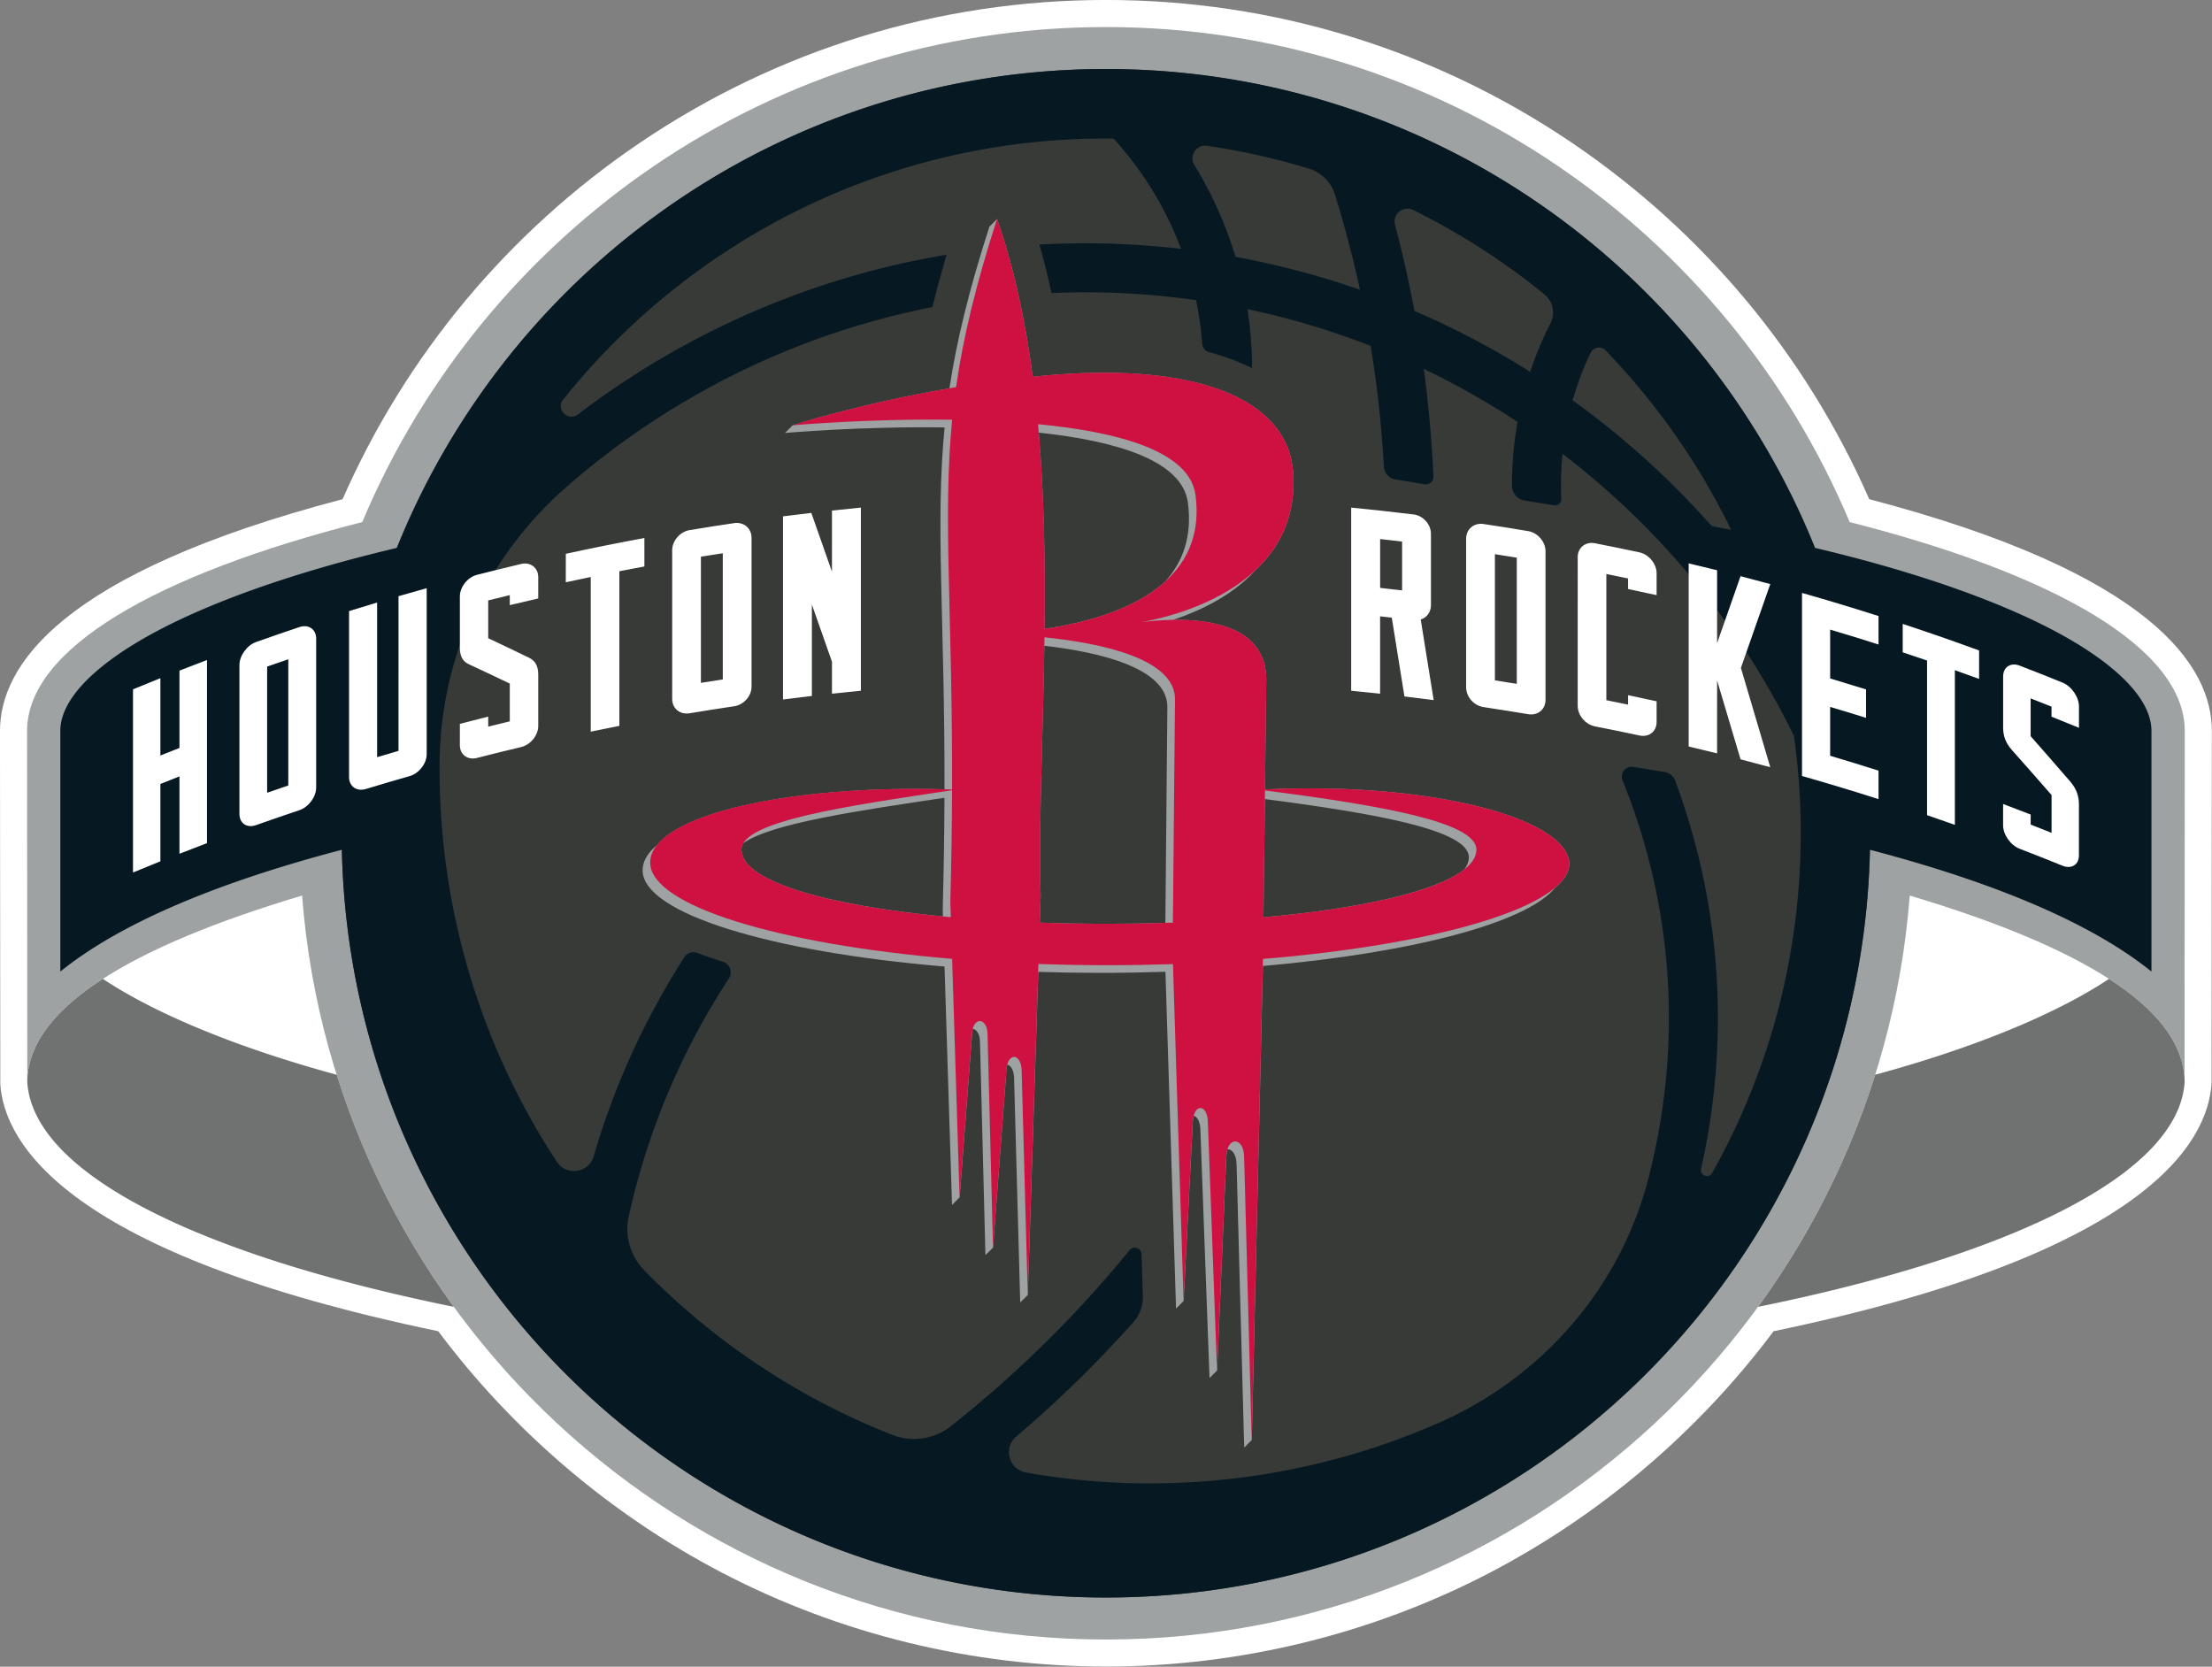 <svg xmlns="http://www.w3.org/2000/svg" xml:space="preserve" id="Layer_1" width="1000" height="753.455" x="0px" y="0px" version="1.1" viewBox="0 0 1000 753.455"><rect x="0" y="0" width="1000" height="753.455" fill="#808080" stroke="none"/><style>.st0{fill:#fff}.st1{fill:#9ea2a2}.st2{fill:#707271}</style><g id="g28" transform="translate(-63.212 -186.146)scale(1.736)"><path id="path4" d="M523.19 237.22c-16.48-37.54-43.18-69.57-77.26-92.7-35.97-24.4-77.99-37.3-121.52-37.3s-85.55 12.9-121.52 37.3c-34.08 23.12-60.78 55.16-77.26 92.7-73.71 19.35-89.22 43.49-89.22 60.37l.08 91.94c1.03 15.42 17.23 44.24 114.05 64.36 19.54 26.12 45.07 47.85 73.89 62.88 30.66 15.99 65.23 24.44 99.98 24.44s69.32-8.45 99.98-24.44c28.81-15.02 54.35-36.76 73.89-62.88 96.82-20.12 113.03-48.95 114.06-64.51l.07-91.8c0-16.87-15.51-41.01-89.22-60.36" class="st0" style="fill:#fff"/><g id="g26"><path id="path6" d="M518.09 243.18c-31.77-75.64-106.62-128.91-193.67-128.91s-161.9 53.26-193.67 128.91c-53.77 13.68-87.29 33-87.29 54.41l.06 91.47c0-19.25 27.03-35.33 71.56-48.62 8.31 108.22 99.02 193.73 209.33 193.73s201.02-85.51 209.33-193.73c44.53 13.29 71.56 29.38 71.56 48.62l.06-91.47c.01-21.41-33.5-40.73-87.27-54.41" class="st1" style="fill:#9ea2a2"/><path id="path8" d="M605.12 386.45c-.04-.33-.07-.66-.13-.98-.07-.37-.16-.74-.25-1.1-.05-.22-.09-.44-.15-.66-.12-.45-.27-.89-.42-1.34-.04-.13-.08-.27-.13-.4-.19-.52-.4-1.05-.63-1.57-.02-.05-.04-.1-.06-.14-2.89-6.42-8.94-12.45-17.72-18.12-13.96 9.25-35.16 17.96-60.9 24.96v.01a208.5 208.5 0 0 1-12.88 31.62v.01a210.7 210.7 0 0 1-17.62 28.8c66.27-13.46 109.49-34.61 111.09-58.48 0-.61-.03-1.21-.08-1.81z" class="st2" style="fill:#707271"/><path id="path10" d="M43.71 386.45c.04-.33.07-.66.13-.98.07-.37.16-.74.25-1.1.05-.22.09-.44.15-.66.12-.45.27-.89.42-1.34.04-.13.08-.27.13-.4.19-.52.4-1.05.63-1.57.02-.05.04-.1.06-.14 2.89-6.42 8.94-12.45 17.72-18.12 13.96 9.25 35.16 17.96 60.9 24.96v.01c3.45 10.95 7.76 21.52 12.88 31.62v.01a210.7 210.7 0 0 0 17.62 28.8c-66.27-13.46-109.49-34.61-111.08-58.47 0-.61.03-1.21.08-1.81.02-.28.07-.54.11-.81" class="st2" style="fill:#707271"/><circle id="circle12" cx="324.41" cy="324.22" r="199.02" style="fill:#373a36"/><g id="g16"><path id="path14" d="M578.66 275.69c-13.22-8.36-33.21-16.25-57.82-22.83-3.83-1.02-7.76-2.01-11.77-2.96-29.45-73.1-101.02-124.7-184.66-124.7S169.2 176.8 139.75 249.9c-4.01.96-7.94 1.94-11.77 2.96-24.6 6.58-44.6 14.47-57.82 22.83-8.23 5.2-18.04 13.22-18.04 21.9v62.64c14.88-12.02 38.89-22.51 71.37-31.2.64-.17 1.3-.34 1.95-.51 2.29 107.92 90.49 194.71 198.96 194.71s196.67-86.79 198.96-194.71c.65.17 1.31.34 1.95.51 32.48 8.68 56.49 19.18 71.37 31.2v-62.64c.01-8.68-9.8-16.7-18.02-21.9m-128.05-76.57c.71-1.51 2.72-1.87 3.88-.67a181.5 181.5 0 0 1 32.73 46.74c-1.67-.32-3.34-.64-5.03-.95-10.82-12.21-22.95-23.22-36.23-32.75a79 79 0 0 1 4.65-12.37m-46.19-37.21a181.3 181.3 0 0 1 34.16 21.95 6.136 6.136 0 0 1 1.59 7.55 90 90 0 0 0-5.27 12.64 218.5 218.5 0 0 0-30.15-15.86c-1.4-7.54-3.09-15-5.04-22.38-.75-2.79 2.13-5.18 4.71-3.9m-53.69-16.71c9.1 1.32 17.97 3.32 26.58 5.95 3.24.99 5.75 3.53 6.75 6.76a297 297 0 0 1 6.51 24.77 216 216 0 0 0-32.4-8.56c-1.4-4.64-3.14-9.21-5.22-13.69-1.65-3.54-3.49-6.96-5.51-10.24-1.46-2.37.52-5.39 3.29-4.99m154.62 179.02c0 32.13-8.38 62.31-23.07 88.47-.87 1.55-3.25.65-2.87-1.09l.02-.1c7.01-31.37 5.48-63.32-4.08-93.14-.84-2.63-1.73-5.26-2.7-7.86a3.51 3.51 0 0 0-2.73-2.23l-8.14-1.33c-2-.33-3.6 1.66-2.83 3.54.76 1.87 1.48 3.75 2.16 5.63 10.71 29.42 12.86 61.32 5.86 92.61-.41 1.81-.84 3.62-1.3 5.41-7.37 28.52-27.66 51.8-54.63 63.64-22.72 9.97-47.79 15.58-74.12 15.74-11.38.07-22.52-.91-33.33-2.83-4.45-.79-5.99-6.43-2.54-9.36 6.29-5.34 12.39-10.95 18.29-16.85 4.21-4.21 8.28-8.53 12.22-12.94a9.88 9.88 0 0 0 2.47-6.85l-.34-10.83c-.05-1.64-2.1-2.32-3.14-1.05a299.6 299.6 0 0 1-46.57 45.85c-4.32 3.41-10.14 4.22-15.27 2.2-24.42-9.59-46.31-24.26-64.41-42.7-3.65-3.72-5.29-8.99-4.17-14.08a186.1 186.1 0 0 1 26.08-62c1.07-1.63.3-3.83-1.56-4.41-2.3-.71-4.52-1.47-6.64-2.28-1.23-.47-2.64-.04-3.35 1.07a199 199 0 0 0-23.64 51.86c-1.27 4.37-7.08 5.28-9.58 1.48a185.8 185.8 0 0 1-29.95-87.34c-.4-4.96-.61-9.96-.61-15.02 0-.56 0-1.12.01-1.68.21-23.36 8.92-45.76 24.28-63.03 2.57-2.89 5.31-5.66 8.25-8.24 26.72-23.49 59.57-40.16 95.81-47.28 1.07-4.37 2.29-8.9 3.69-13.64-35.65 5.94-68.4 20.56-96.01 41.59-2.58 1.97-5.85-1.35-3.83-3.88 33.53-41.9 85.3-68.57 143.28-67.96.01.01.02.01.04.02a89.4 89.4 0 0 1 14.99 22.5c.95 2.04 1.8 4.12 2.59 6.2-8.23-.95-16.59-1.45-25.07-1.45-3.97 0-7.92.12-11.83.33 1.16 4.06 2.22 8.26 3.16 12.63 2.88-.12 5.76-.2 8.67-.2 9.83 0 19.5.71 28.97 2.05.78 3.74 1.31 7.52 1.59 11.31.08 1.07.83 1.96 1.86 2.24 4.1 1.1 7.82 2.5 11.15 4.17-.01-5.14-.42-10.28-1.21-15.37 11.04 2.32 21.76 5.54 32.08 9.56 1.69 10.31 2.85 20.8 3.45 31.44a3.57 3.57 0 0 0 2.99 3.34l7.65 1.25c1.22.2 2.33-.78 2.27-2.02-.43-9.42-1.28-18.76-2.53-28.01 8.48 4.05 16.63 8.67 24.42 13.8a93 93 0 0 0-1.44 16.67c.01 1.27.63 2.41 1.61 3.11.46.33 1 .57 1.59.67l7.75 1.26c.64.1 1.22-.17 1.57-.64.22-.29.34-.66.32-1.06-.18-3.88-.08-7.79.31-11.7 6.24 4.76 12.2 9.88 17.85 15.31a206.8 206.8 0 0 1 42.42 58.13c1.16 8.28 1.78 16.73 1.78 25.33-.01.01-.01.02-.01.04" style="fill:#061922"/></g><g id="g22"><path id="path18" d="m365.83 312.8.34-28.63c-.03-13.44-14-15.69-24.31-15.52 6.92-2.29 15.24-6.2 21.27-12.71 6.32-5.84 10.83-14.06 10.05-25.6-1.32-19.42-25.6-29.09-65.85-25.19-.66.06-1.32.13-1.97.2-1.89-14.35-4.83-28.25-9.3-41.09l-1.99 1.98c-5.35 16.6-8.55 29.83-10.41 42.11-24.02 4.14-40.85 9.65-40.85 9.65l-1.98 1.98s19.43-1.76 41.57-1.45c-2.46 25.17.05 49.08-.03 94.25-35.77-1.01-67.15 4.94-74.83 14.49-2.52 2.08-3.86 4.36-3.78 6.81.39 10.95 32.91 21 78.62 24.84l1.95 62.08 1.99-1.99 3.21-42.1c.01-.69.09-1.27.22-1.77.96.13 1.87 1.36 1.87 3.5l1.41 55.44 1.99-1.98 3.41-45.12c-.01-1.01.1-1.84.29-2.5.97.17 1.86 1.59 1.79 4.13l1.58 57.8 1.98-1.98 2.73-84.12c5.25.17 10.61.26 16.07.26 5.78 0 11.47-.1 17.04-.28l2.76 87.7 1.98-1.98 2.36-45.9c.01-.92.11-1.69.28-2.31.9.21 1.73 1.55 1.73 3.92l2.37 64.37 1.98-1.98 2.4-55.61c.03-.79.14-1.46.32-2.02 1.14-.01 2.3 1.35 2.35 4.01l1.98 73.71 1.98-1.99 2.89-123.43c39.06-3.41 68.72-11.29 76.07-20.34 2.44-2.05 3.75-4.17 3.75-6.33-.58-12.04-36.71-21.32-79.28-19.31m-83.87 33.07c-31.31-3.02-52.46-9.37-52.46-17.4 0-.59.17-1.15.5-1.69 7.34-5.16 29.83-8.42 52.36-11.8-.03 8.83-.16 18.45-.45 29.04zm63.79-107.79c1.19 8.86-1.35 15.55-5.92 20.6-8.17 7.41-20.98 10.78-31.4 12.31.18-16.72-.06-34.07-1.51-51.1 20.1 2.15 37.35 7.22 38.83 18.19m-5.86 109.49c-4.91.14-9.93.22-15.06.22-6.04 0-11.93-.1-17.64-.3l.23-7.14c-.54-18.08.59-40.75.95-64.96 14.66 1.7 32.35 5.88 32.04 16.19zm77.86-13.95c-7.29 5.75-26.7 10.2-52.31 12.48l.37-30.79c29.32 3.82 53.11 8.11 53.11 15.14 0 1.09-.4 2.15-1.17 3.17" class="st1" style="fill:#9ea2a2"/><path id="path20" d="M445.08 332.09c-.55-12.02-36.68-21.3-79.25-19.3l.34-28.63c-.05-17.72-24.31-15.99-32.49-14.91 9.55-1.73 41.47-9.7 39.5-38.93-1.32-19.42-25.6-29.09-65.85-25.19-.66.06-1.32.13-1.97.2-1.89-14.35-4.83-28.25-9.3-41.09-5.6 17.36-8.85 31.04-10.67 43.8-24.95 4.17-42.59 9.94-42.59 9.94s19.43-1.76 41.57-1.45c-2.5 25.55.12 49.79-.03 96.29-42.31-1.49-79.04 6.75-78.6 19.25.38 10.95 32.91 21.01 78.62 24.85l1.94 62.07 3.21-42.1c.1-5.22 4.08-4.74 4.08-.26l1.42 55.44 3.41-45.12c-.05-6.09 4.21-5.8 4.06-.35l1.57 57.8 2.79-86.15c5.86.21 11.87.32 17.99.32 5.78 0 11.47-.1 17.04-.28l2.76 87.69 2.36-45.9c.03-5.85 3.99-5.55 3.98-.37l2.37 64.37 2.41-55.61c.18-5.46 4.55-5.22 4.65 0l1.98 73.71 2.93-125.16v-.08c46.22-3.81 79.77-13.88 79.77-24.85m-97.35-95.99c3.27 24.29-21.5 32.28-39.29 34.89.19-17.44-.08-35.58-1.7-53.3 21.01 2.01 39.46 7.05 40.99 18.41M229.5 328.47c0-7.42 27.4-11.34 54.84-15.46-.03 8.82-.16 18.45-.45 29.03l.13 4.03c-32.44-2.94-54.52-9.4-54.52-17.6m77.69 19.02.23-7.14c-.56-18.62.66-42.12.99-67.16 14.99 1.54 34.31 5.62 33.99 16.4l-.55 57.91c-5.52.18-11.21.28-17.02.28-6.04.01-11.93-.09-17.64-.29m58.25-1.39.39-33.03c30.21 3.9 55.06 8.22 55.06 15.41.01 8.22-22.62 14.7-55.45 17.62" style="fill:#ce1141"/></g><path id="path24" d="M114.37 270.53c-3.76 1.26-7.52 2.55-11.26 3.88-2.4.85-4.35 3.57-4.35 6.03v38.74c0 2.46 1.96 3.76 4.35 2.91 3.75-1.33 7.5-2.62 11.26-3.88 2.41-.81 4.38-3.46 4.38-5.92v-38.74c.01-2.46-1.97-3.83-4.38-3.02m-2.88 41.24c-1.84.62-3.68 1.26-5.51 1.9v-32.86c1.83-.64 3.67-1.27 5.51-1.9zm116.12-68.32q-5.835.855-11.64 1.83c-2.48.41-4.51 2.78-4.51 5.24v38.74c0 2.46 2.03 4.12 4.51 3.71q5.82-.96 11.64-1.83c2.49-.37 4.52-2.66 4.52-5.12v-38.74c0-2.47-2.03-4.2-4.52-3.83m-2.97 40.71c-1.9.29-3.8.59-5.7.89v-32.86c1.9-.31 3.8-.6 5.7-.89zm-84.45-21.68c2.44-.71 4.89-1.4 7.34-2.08v43.21c0 2.46-2 5.02-4.43 5.72-3.8 1.08-7.6 2.2-11.39 3.35-2.42.74-4.4-.65-4.4-3.11v-43.21c2.43-.76 4.87-1.5 7.31-2.23v40.27c1.86-.56 3.71-1.1 5.57-1.64zm-57.04 19.38q3.585-1.395 7.17-2.76v47.69q-3.6 1.365-7.17 2.76v-20.14c-1.66.65-3.32 1.31-4.97 1.97v20.14c-2.38.95-4.76 1.92-7.13 2.91v-47.69c2.37-.98 4.75-1.95 7.13-2.91v20.14c1.66-.66 3.31-1.32 4.97-1.97zm100.61-30.42q10.2-2.22 20.46-4.11v7.41c-2.17.4-4.35.81-6.52 1.24v40.27c-2.48.48-4.97.98-7.45 1.5v-40.27c-2.17.45-4.33.91-6.5 1.38.01-2.48.01-4.95.01-7.42m76.84-12.03v47.69c-2.51.24-5.02.5-7.53.77v-8.33c-1.74-4.97-3.49-9.93-5.23-14.88v23.8c-2.51.29-5.01.6-7.52.92v-47.69c2.45-.31 4.91-.61 7.37-.9 1.79 5.09 3.59 10.2 5.38 15.3v-15.91c2.51-.27 5.02-.52 7.53-.77m-84.02 18.11v5.55q-3.705.855-7.41 1.74v-2.61c-1.88.45-3.75.91-5.62 1.38v9.84c3.56 1.67 7.12 3.38 10.68 5.11 1.74.85 2.35 2.38 2.35 4.43v13.3c0 2.46-2.01 4.93-4.47 5.51-3.84.91-7.67 1.85-11.49 2.83-2.45.62-4.45-.86-4.45-3.32v-5.55q3.69-.975 7.38-1.89v2.61c1.87-.47 3.75-.93 5.62-1.38v-9.84c-3.56-1.71-7.12-3.38-10.67-5.03-1.73-.8-2.33-2.31-2.33-4.36v-13.3c0-2.46 2-5 4.45-5.62 3.82-.98 7.66-1.92 11.49-2.83 2.45-.58 4.46.97 4.47 3.43m257.8-11.99c-3.88-.65-7.76-1.27-11.64-1.85-2.49-.37-4.52 1.35-4.52 3.81v38.74c0 2.46 2.03 4.76 4.52 5.13 3.88.58 7.76 1.2 11.64 1.85 2.48.42 4.51-1.24 4.51-3.7v-38.74c0-2.46-2.03-4.83-4.51-5.24m-2.97 39.78c-1.9-.31-3.8-.61-5.7-.91v-32.86c1.9.29 3.8.6 5.7.91zm100.5-15.62c6.66 2.2 13.29 4.5 19.89 6.92v7.41c-2.1-.77-4.2-1.52-6.31-2.27v40.27c-2.41-.85-4.82-1.69-7.24-2.52v-40.27c-2.11-.72-4.23-1.43-6.34-2.13zm38.75 24.16v-2.61c-1.81-.73-3.63-1.44-5.44-2.15v9.84q5.175 5.865 10.32 11.82c1.67 1.94 2.25 3.85 2.26 5.9v13.3c0 2.46-1.93 3.67-4.3 2.71-3.7-1.5-7.41-2.97-11.12-4.4-2.38-.92-4.33-3.66-4.33-6.12v-5.55c2.4.9 4.79 1.82 7.18 2.75v2.61c1.82.71 3.63 1.43 5.44 2.15v-9.84c-3.44-3.94-6.89-7.86-10.34-11.74-1.68-1.89-2.28-3.78-2.27-5.83v-13.3c0-2.46 1.95-3.74 4.33-2.82 3.72 1.43 7.43 2.9 11.12 4.4 2.37.96 4.3 3.77 4.3 6.23v5.55c-2.39-.98-4.77-1.95-7.15-2.9m-73.24-34.52c-2.55 7.26-5.1 14.53-7.65 21.82q3.825 12.915 7.65 25.86c-2.58-.7-5.16-1.38-7.74-2.05-2.03-6.86-4.07-13.7-6.11-20.54v18.99c-2.46-.61-4.93-1.21-7.4-1.79v-47.69c2.47.58 4.93 1.18 7.4 1.79v18.99c2.04-5.83 4.07-11.64 6.11-17.45 2.58.69 5.16 1.37 7.74 2.07m-29.6-2.81v5.69c-2.47-.55-4.95-1.08-7.43-1.6v-2.75c-1.89-.4-3.77-.78-5.66-1.16v32.86c1.89.38 3.77.77 5.66 1.16v-2.47c2.48.52 4.96 1.05 7.43 1.6v5.41c0 2.46-2.02 4.02-4.48 3.49-3.85-.83-7.71-1.62-11.57-2.37-2.47-.48-4.5-2.88-4.5-5.34V252.3c0-2.46 2.03-4.09 4.5-3.61 3.86.76 7.72 1.55 11.57 2.37 2.46.54 4.48 3 4.48 5.46m-58.77 8.32v-18.61c0-2.46-2.04-4.74-4.53-5.04-5.41-.66-10.82-1.25-16.24-1.78v47.69c2.51.24 5.02.5 7.53.77v-20.14c1.01.11 2.03.22 3.04.34l3.3 20.52c2.54.3 5.08.61 7.61.94-1.12-6.99-2.24-13.98-3.37-20.97 1.57-.5 2.66-1.92 2.66-3.72m-7.51-3.87c-1.91-.22-3.81-.44-5.72-.65V247.6c1.91.21 3.82.42 5.72.65zm104.14.66c6.67 1.9 13.31 3.9 19.93 6.02v7.41c-4.19-1.34-8.39-2.63-12.6-3.88v12.72c3.12.93 6.24 1.88 9.35 2.85v7.41c-3.11-.97-6.23-1.93-9.35-2.85v12.72c4.21 1.25 8.41 2.55 12.6 3.88v7.41c-6.62-2.11-13.27-4.12-19.93-6.02z" class="st0" style="fill:#fff"/></g></g></svg>